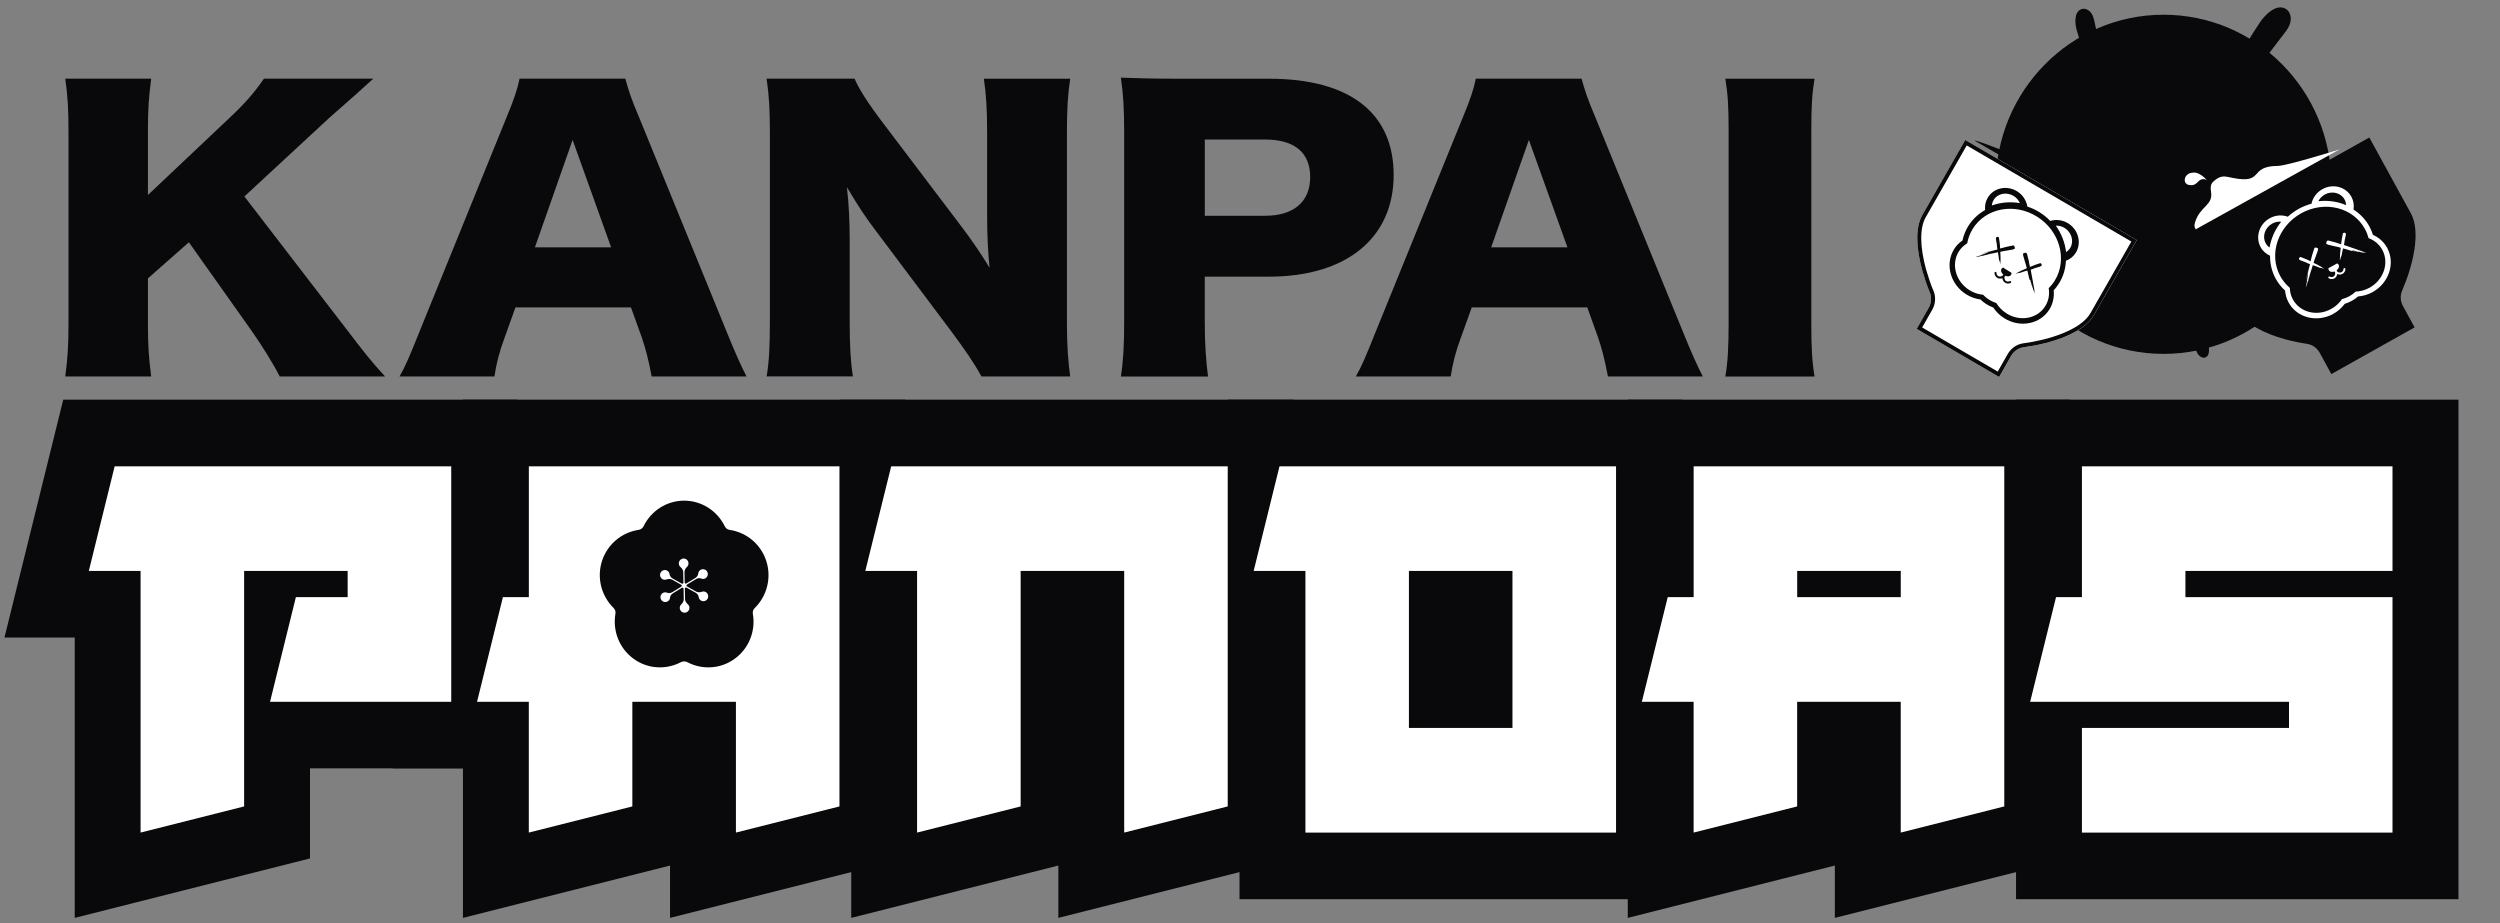 <svg width="65" height="24" viewBox="0 0 65 24" fill="none" xmlns="http://www.w3.org/2000/svg">
<rect x="0" y="0" width="65" height="24" fill="#808080" stroke="none"/>
<path d="M1.943 16.576H0.116L1.644 10.392H13.444V19.977H8.06V22.319L1.943 23.865V16.576Z" fill="#09090B"/>
<path d="M12.037 19.977H10.21L11.739 13.793H12.037V10.392H23.539V22.319L17.421 23.865V22.504L12.037 23.865V19.977Z" fill="#09090B"/>
<path d="M22.132 16.576H20.305L21.835 10.392H33.635V22.319L27.517 23.865V22.504L22.132 23.865V16.576Z" fill="#09090B"/>
<path d="M32.227 23.379V16.576H30.401L31.93 10.392H43.73V23.379H32.227Z" fill="#09090B"/>
<path d="M42.322 19.977H40.495L42.025 13.793H42.322V10.392H53.824V22.319L47.706 23.865V22.504L42.322 23.865V19.977Z" fill="#09090B"/>
<path d="M52.417 23.379V19.977H50.591L52.12 13.793H52.417V10.392H63.92V23.379H52.417Z" fill="#09090B"/>
<path d="M11.732 12.124V18.246H7.021L7.693 15.525H9.039V14.845H6.347V20.967L3.655 21.647V14.845H2.309L2.981 12.124H11.731H11.732Z" fill="white"/>
<path d="M13.75 15.525V12.124H21.826V20.967L19.134 21.647V18.246H16.441V20.967L13.749 21.647V18.246H12.403L13.076 15.525H13.748H13.75Z" fill="white"/>
<path d="M31.921 12.124V20.967L29.229 21.647V14.845H26.537V20.967L23.844 21.647V14.845H22.498L23.171 12.124H31.92H31.921Z" fill="white"/>
<path d="M42.017 12.124V21.647H33.941V14.845H32.595L33.267 12.124H42.017ZM36.632 18.926H39.324V14.844H36.632V18.926Z" fill="white"/>
<path d="M44.035 15.525V12.124H52.111V20.967L49.419 21.647V18.246H46.726V20.967L44.034 21.647V18.246H42.688L43.361 15.525H44.033H44.035ZM49.42 15.525V14.845H46.727V15.525H49.42Z" fill="white"/>
<path d="M59.514 18.246H52.784L53.457 15.525H54.13V12.124H62.205V14.845H56.821V15.525H62.205V21.647H54.13V18.926H59.514V18.246Z" fill="white"/>
<path d="M8.895 8.411C9.517 9.229 9.654 9.397 10.012 9.788H7.272C7.125 9.49 6.819 8.997 6.545 8.606L4.911 6.299L3.846 7.238V8.411C3.846 8.987 3.868 9.295 3.931 9.788H1.697C1.76 9.314 1.781 8.969 1.781 8.411V3.423C1.781 2.856 1.761 2.493 1.697 2.046H3.931C3.868 2.529 3.846 2.836 3.846 3.423V5.07L5.943 3.088C6.354 2.707 6.628 2.391 6.861 2.046H9.705C9.516 2.212 9.441 2.287 9.294 2.418C8.929 2.74 8.683 2.958 8.556 3.069L6.354 5.108L8.894 8.411H8.895Z" fill="#09090B"/>
<path d="M16.943 9.788C16.858 9.342 16.795 9.099 16.69 8.783L16.405 7.992H13.402L13.118 8.783C12.981 9.155 12.907 9.444 12.855 9.788H10.388C10.546 9.509 10.641 9.286 10.894 8.653L13.17 3.051C13.36 2.595 13.455 2.316 13.508 2.046H16.258C16.332 2.316 16.405 2.558 16.617 3.051L18.904 8.653C19.104 9.146 19.273 9.528 19.41 9.788H16.944H16.943ZM14.888 3.638L13.908 6.43H15.889L14.888 3.638Z" fill="#09090B"/>
<path d="M24.969 5.852C25.274 6.253 25.475 6.55 25.728 6.96C25.686 6.532 25.665 6.104 25.665 5.582V3.46C25.665 2.846 25.643 2.474 25.58 2.047H27.825C27.762 2.466 27.74 2.857 27.74 3.46V8.402C27.74 8.969 27.771 9.397 27.825 9.788H25.517C25.328 9.435 25.085 9.091 24.727 8.606L22.778 6.01C22.493 5.637 22.314 5.358 22.019 4.865C22.071 5.284 22.092 5.795 22.092 6.252V8.336C22.092 8.978 22.113 9.387 22.176 9.787H19.932C19.995 9.424 20.017 9.015 20.017 8.326V3.432C20.017 2.892 19.996 2.474 19.932 2.046H22.219C22.324 2.297 22.556 2.669 22.967 3.209L24.969 5.852Z" fill="#09090B"/>
<path d="M29.143 9.788C29.206 9.379 29.228 8.96 29.228 8.411V3.377C29.228 2.875 29.207 2.456 29.143 2.019C29.638 2.037 30.018 2.047 30.693 2.047H33C35.087 2.047 36.235 2.931 36.235 4.55C36.235 6.169 35.033 7.193 32.989 7.193H31.324V8.384C31.324 8.933 31.356 9.389 31.409 9.789H29.143V9.788ZM32.895 5.61C33.632 5.61 34.065 5.248 34.065 4.605C34.065 3.963 33.653 3.628 32.895 3.628H31.325V5.61H32.895Z" fill="#09090B"/>
<path d="M41.806 9.788C41.721 9.342 41.658 9.099 41.553 8.783L41.269 7.992H38.266L37.981 8.783C37.844 9.155 37.771 9.444 37.718 9.788H35.252C35.41 9.509 35.504 9.286 35.757 8.653L38.034 3.051C38.224 2.595 38.318 2.316 38.371 2.046H41.121C41.195 2.316 41.269 2.558 41.48 3.051L43.767 8.653C43.967 9.146 44.136 9.528 44.273 9.788H41.807H41.806ZM39.751 3.638L38.771 6.43H40.753L39.751 3.638Z" fill="#09090B"/>
<path d="M47.178 2.047C47.115 2.428 47.094 2.744 47.094 3.424V8.412C47.094 9.054 47.114 9.398 47.178 9.789H44.859C44.922 9.426 44.944 9.036 44.944 8.412V3.424C44.944 2.726 44.923 2.456 44.859 2.047H47.178Z" fill="#09090B"/>
<path d="M56.252 9.201C58.662 9.201 60.615 7.227 60.615 4.792C60.615 2.357 58.662 0.383 56.252 0.383C53.843 0.383 51.89 2.357 51.89 4.792C51.89 7.227 53.843 9.201 56.252 9.201Z" fill="#09090B"/>
<path d="M56.328 4.684C56.2 4.644 56.058 4.723 56.016 4.85C56.007 4.877 56.003 4.906 56.003 4.934C55.993 4.963 55.991 4.993 55.995 5.023C56.014 5.145 56.129 5.228 56.246 5.22C56.324 5.229 56.402 5.2 56.439 5.126C56.47 5.089 56.492 5.044 56.5 4.993C56.522 4.866 56.452 4.725 56.327 4.684H56.328Z" fill="#09090B"/>
<path d="M55.941 0.554C55.912 0.561 55.886 0.572 55.862 0.588C55.862 0.588 55.862 0.588 55.861 0.588C55.835 0.596 55.812 0.616 55.793 0.64C55.691 0.747 55.678 0.932 55.79 1.047C55.936 1.195 56.187 1.145 56.268 0.953C56.354 0.746 56.166 0.496 55.942 0.554H55.941Z" fill="#09090B"/>
<path d="M54.564 3.624C54.509 3.542 54.385 3.503 54.291 3.5C54.186 3.497 54.078 3.536 54.004 3.611C53.846 3.771 53.859 4.066 54.033 4.212C54.204 4.357 54.486 4.299 54.61 4.119C54.717 3.966 54.686 3.756 54.564 3.624ZM54.512 3.988C54.488 4.043 54.429 4.088 54.37 4.105C54.36 4.108 54.335 4.112 54.318 4.114C54.31 4.114 54.303 4.115 54.295 4.116C54.295 4.116 54.277 4.116 54.274 4.115C54.239 4.112 54.212 4.105 54.184 4.089C54.158 4.075 54.133 4.049 54.116 4.028C54.111 4.02 54.106 4.013 54.101 4.006C54.101 4.006 54.101 4.006 54.101 4.005C54.099 4.002 54.098 3.998 54.097 3.996C54.089 3.981 54.082 3.964 54.077 3.947C54.077 3.947 54.074 3.935 54.073 3.932C54.071 3.921 54.07 3.911 54.068 3.9C54.068 3.897 54.067 3.885 54.066 3.882C54.066 3.878 54.066 3.863 54.066 3.859C54.066 3.85 54.068 3.841 54.069 3.833C54.069 3.83 54.072 3.816 54.072 3.817C54.077 3.799 54.083 3.783 54.093 3.766C54.093 3.767 54.102 3.751 54.104 3.749C54.11 3.741 54.115 3.734 54.122 3.726C54.122 3.726 54.135 3.715 54.138 3.713C54.145 3.708 54.157 3.697 54.162 3.695C54.191 3.676 54.226 3.665 54.262 3.66C54.299 3.654 54.334 3.652 54.369 3.662C54.404 3.671 54.432 3.691 54.461 3.711C54.481 3.734 54.498 3.761 54.51 3.789C54.539 3.858 54.54 3.928 54.512 3.99V3.988Z" fill="#09090B"/>
<path d="M56.185 6.984C56.156 6.939 56.09 6.918 56.038 6.917C55.982 6.915 55.923 6.936 55.883 6.976C55.799 7.063 55.805 7.221 55.899 7.301C55.992 7.379 56.143 7.347 56.21 7.25C56.268 7.168 56.25 7.054 56.185 6.984ZM56.157 7.18C56.144 7.21 56.112 7.234 56.081 7.242C56.076 7.243 56.063 7.246 56.053 7.247C56.049 7.247 56.045 7.247 56.041 7.247C56.041 7.247 56.032 7.247 56.03 7.247C56.011 7.245 55.997 7.242 55.981 7.234C55.967 7.225 55.953 7.212 55.945 7.2C55.942 7.196 55.94 7.193 55.937 7.189C55.937 7.187 55.935 7.186 55.935 7.184C55.931 7.175 55.926 7.166 55.924 7.158C55.924 7.158 55.922 7.15 55.922 7.149C55.921 7.144 55.92 7.138 55.92 7.133C55.92 7.131 55.92 7.124 55.92 7.122C55.92 7.12 55.92 7.112 55.92 7.11C55.92 7.104 55.92 7.1 55.922 7.095C55.922 7.093 55.924 7.087 55.924 7.087C55.928 7.077 55.931 7.068 55.936 7.06C55.936 7.06 55.941 7.052 55.942 7.05C55.945 7.046 55.948 7.042 55.952 7.038C55.952 7.038 55.959 7.032 55.961 7.03C55.965 7.027 55.971 7.022 55.973 7.021C55.988 7.011 56.007 7.005 56.026 7.002C56.046 6.999 56.066 6.998 56.084 7.002C56.103 7.008 56.118 7.018 56.134 7.028C56.145 7.041 56.153 7.056 56.161 7.071C56.176 7.108 56.177 7.145 56.161 7.18H56.157Z" fill="#09090B"/>
<path d="M55.011 3.035C54.953 2.771 54.893 2.508 54.834 2.243C54.717 1.72 54.601 1.198 54.481 0.677C54.455 0.563 54.44 0.431 54.368 0.335C54.311 0.259 54.212 0.204 54.117 0.238C53.916 0.309 53.95 0.627 53.993 0.779C54.155 1.342 54.665 2.805 54.771 3.085C54.826 3.228 54.88 3.371 54.935 3.514C54.981 3.635 55.033 3.752 55.087 3.869C55.087 3.869 55.087 3.871 55.088 3.872C55.096 3.89 55.104 3.908 55.111 3.926C55.123 3.951 55.16 3.931 55.153 3.906C55.152 3.902 55.068 3.298 55.009 3.034L55.011 3.035Z" fill="#09090B"/>
<path d="M56.436 7.162C56.505 7.365 56.573 7.567 56.642 7.771C56.778 8.172 56.913 8.573 57.051 8.973C57.081 9.06 57.106 9.164 57.166 9.232C57.215 9.288 57.289 9.321 57.352 9.288C57.486 9.215 57.429 8.968 57.382 8.851C57.209 8.421 56.701 7.313 56.597 7.101C56.544 6.994 56.49 6.886 56.438 6.778C56.392 6.686 56.344 6.599 56.294 6.511C56.294 6.511 56.294 6.51 56.293 6.509C56.286 6.496 56.279 6.483 56.271 6.47C56.26 6.451 56.236 6.47 56.244 6.488C56.245 6.491 56.367 6.96 56.435 7.162H56.436Z" fill="#09090B"/>
<path d="M55.437 7.156C55.38 7.287 55.323 7.418 55.265 7.549C55.151 7.808 55.038 8.067 54.925 8.326C54.9 8.383 54.868 8.446 54.86 8.503C54.853 8.548 54.864 8.59 54.897 8.591C54.967 8.595 55.046 8.443 55.076 8.366C55.19 8.08 55.462 7.32 55.511 7.173C55.537 7.098 55.562 7.023 55.588 6.948C55.609 6.885 55.628 6.822 55.647 6.758C55.647 6.758 55.647 6.757 55.647 6.756C55.65 6.747 55.652 6.737 55.655 6.728C55.659 6.715 55.644 6.717 55.639 6.73C55.639 6.732 55.494 7.023 55.437 7.155V7.156Z" fill="#09090B"/>
<path d="M57.319 3.587C57.541 3.297 57.761 3.007 57.983 2.716C58.421 2.143 58.86 1.569 59.294 0.994C59.389 0.868 59.513 0.737 59.549 0.58C59.578 0.453 59.549 0.303 59.432 0.232C59.186 0.081 58.887 0.392 58.767 0.569C58.327 1.226 57.256 3.026 57.059 3.379C56.959 3.559 56.859 3.741 56.758 3.921C56.673 4.075 56.596 4.23 56.522 4.388C56.522 4.389 56.521 4.391 56.52 4.393C56.508 4.417 56.497 4.439 56.486 4.463C56.469 4.498 56.523 4.519 56.542 4.489C56.545 4.484 57.096 3.876 57.318 3.587H57.319Z" fill="#09090B"/>
<path d="M59.221 4.314C58.449 4.32 58.888 4.789 58.056 4.627C57.868 4.591 57.778 4.546 57.606 4.67C57.515 4.75 57.455 4.776 57.488 4.997C57.542 5.34 57.201 5.362 57.073 5.774C57.048 5.855 57.05 5.89 57.087 5.963L60.83 3.884C60.83 3.884 59.461 4.313 59.22 4.314H59.221Z" fill="white"/>
<path d="M57.194 4.53C57.142 4.503 57.083 4.48 57.024 4.487C56.968 4.495 56.939 4.495 56.892 4.526C56.803 4.584 56.801 4.667 56.803 4.695C56.807 4.749 56.842 4.786 56.893 4.805C56.893 4.805 56.993 4.827 57.046 4.802C57.105 4.773 57.097 4.775 57.169 4.706C57.226 4.651 57.341 4.632 57.392 4.705C57.342 4.636 57.268 4.57 57.194 4.531V4.53Z" fill="white"/>
<path d="M55.343 4.723C55.401 4.586 55.529 4.497 55.635 4.395C56.001 4.043 56.13 3.917 55.964 3.436C55.94 3.369 55.908 3.299 55.848 3.26C55.691 3.16 55.493 3.358 55.49 3.545C55.487 3.732 55.589 3.777 55.605 3.964C55.622 4.155 55.592 4.284 55.332 4.425C55.057 4.574 55.018 4.591 54.661 4.62C54.268 4.652 53.878 4.561 52.996 4.284C52.928 4.263 51.398 3.624 51.337 3.656L55.611 6.116C55.654 6.044 55.672 5.954 55.665 5.869C55.641 5.461 55.186 5.098 55.346 4.723H55.343Z" fill="#09090B"/>
<path d="M19.924 14.588C19.784 14.152 19.412 13.842 18.971 13.777C18.916 13.769 18.87 13.736 18.845 13.685C18.648 13.28 18.242 13.018 17.789 13.017C17.335 13.017 16.929 13.279 16.732 13.684C16.709 13.732 16.66 13.768 16.606 13.776C16.165 13.841 15.794 14.15 15.652 14.585C15.512 15.021 15.633 15.492 15.953 15.807C15.993 15.847 16.01 15.901 16.001 15.957C15.925 16.402 16.101 16.854 16.467 17.124C16.832 17.393 17.31 17.424 17.704 17.216C17.757 17.189 17.817 17.189 17.87 17.216C18.264 17.424 18.742 17.393 19.107 17.125C19.313 16.974 19.459 16.766 19.534 16.532C19.593 16.349 19.608 16.154 19.574 15.959C19.565 15.903 19.582 15.848 19.623 15.809C19.942 15.495 20.064 15.024 19.924 14.588V14.588Z" fill="#09090B"/>
<path d="M18.212 14.818C18.177 14.84 18.157 14.875 18.154 14.914C18.149 14.963 18.116 15.005 18.075 15.03L17.845 15.17C17.827 15.182 17.803 15.168 17.802 15.146L17.797 14.875C17.796 14.821 17.823 14.774 17.863 14.738C17.887 14.715 17.902 14.682 17.901 14.646C17.9 14.576 17.842 14.52 17.773 14.522C17.704 14.523 17.648 14.581 17.65 14.651C17.65 14.688 17.667 14.72 17.692 14.742C17.733 14.777 17.763 14.823 17.764 14.877L17.769 15.148C17.769 15.17 17.746 15.185 17.727 15.175L17.491 15.043C17.449 15.019 17.414 14.979 17.409 14.931C17.405 14.892 17.383 14.857 17.347 14.837C17.286 14.803 17.21 14.825 17.177 14.887C17.144 14.948 17.165 15.025 17.226 15.059C17.258 15.076 17.293 15.079 17.325 15.067C17.376 15.049 17.43 15.046 17.477 15.072L17.712 15.204C17.732 15.214 17.732 15.242 17.712 15.254L17.482 15.395C17.441 15.419 17.388 15.43 17.344 15.41C17.309 15.396 17.268 15.397 17.233 15.417C17.174 15.454 17.154 15.532 17.19 15.591C17.226 15.652 17.304 15.671 17.363 15.634C17.398 15.612 17.418 15.577 17.421 15.538C17.425 15.489 17.458 15.448 17.5 15.423L17.73 15.282C17.748 15.27 17.772 15.284 17.773 15.306L17.778 15.577C17.779 15.631 17.751 15.678 17.712 15.715C17.687 15.738 17.673 15.77 17.674 15.806C17.675 15.876 17.733 15.932 17.802 15.93C17.871 15.929 17.927 15.871 17.925 15.801C17.925 15.765 17.908 15.732 17.882 15.71C17.842 15.675 17.812 15.629 17.811 15.575L17.806 15.304C17.806 15.282 17.829 15.267 17.848 15.278L18.084 15.409C18.126 15.433 18.161 15.473 18.166 15.522C18.17 15.56 18.192 15.595 18.228 15.616C18.289 15.649 18.365 15.627 18.398 15.566C18.431 15.504 18.409 15.427 18.349 15.393C18.317 15.376 18.282 15.374 18.25 15.385C18.199 15.403 18.144 15.406 18.098 15.38L17.863 15.248C17.843 15.238 17.843 15.21 17.863 15.198L18.093 15.058C18.134 15.033 18.187 15.022 18.231 15.042C18.266 15.057 18.307 15.056 18.342 15.035C18.402 14.998 18.421 14.92 18.385 14.861C18.349 14.801 18.271 14.781 18.212 14.818Z" fill="white"/>
<path d="M61.602 3.575L57.097 6.1L58.178 8.072C58.372 8.425 58.876 8.672 59.407 8.819C59.498 8.844 59.59 8.867 59.68 8.885C59.77 8.904 59.86 8.921 59.947 8.934C59.96 8.936 59.973 8.938 59.986 8.941C60.121 8.96 60.242 9.047 60.312 9.172L60.615 9.726L62.78 8.512L62.477 7.958C62.409 7.833 62.4 7.683 62.455 7.556C62.739 6.901 62.948 6.028 62.683 5.547L61.602 3.575Z" fill="#09090B"/>
<path d="M55.556 6.242L51.097 3.64L49.982 5.591C49.782 5.94 49.834 6.503 49.982 7.039C50.008 7.131 50.036 7.221 50.066 7.31C50.096 7.398 50.128 7.484 50.162 7.566C50.167 7.578 50.171 7.59 50.176 7.602C50.229 7.729 50.218 7.879 50.147 8.003L49.835 8.551L51.978 9.802L52.291 9.255C52.362 9.13 52.485 9.046 52.621 9.028C53.322 8.937 54.169 8.67 54.441 8.192L55.556 6.241V6.242Z" fill="white"/>
<path d="M51.135 3.782L55.415 6.28L54.352 8.141C54.098 8.585 53.253 8.841 52.607 8.926C52.44 8.948 52.288 9.051 52.202 9.203L51.941 9.661L49.976 8.514L50.237 8.056C50.324 7.904 50.337 7.72 50.271 7.562L50.262 7.539L50.256 7.528C50.223 7.445 50.191 7.361 50.163 7.277C50.133 7.189 50.105 7.099 50.08 7.012C49.913 6.41 49.91 5.924 50.071 5.644L51.134 3.783M51.096 3.64L49.981 5.591C49.781 5.94 49.833 6.503 49.981 7.039C50.007 7.131 50.035 7.221 50.065 7.31C50.094 7.397 50.126 7.484 50.16 7.566C50.166 7.578 50.17 7.59 50.175 7.602C50.227 7.729 50.217 7.879 50.146 8.003L49.834 8.551L51.977 9.802L52.289 9.254C52.361 9.13 52.483 9.046 52.62 9.028C53.321 8.936 54.168 8.669 54.44 8.192L55.555 6.241L51.096 3.639V3.64Z" fill="#09090B"/>
<path d="M53.396 7.549C53.45 7.491 53.496 7.43 53.536 7.364C53.648 7.184 53.705 6.982 53.714 6.78C53.818 6.741 53.91 6.67 53.972 6.57C54.127 6.316 54.039 5.974 53.774 5.808C53.626 5.716 53.456 5.699 53.306 5.744C53.226 5.66 53.134 5.585 53.032 5.521C52.93 5.456 52.822 5.407 52.712 5.371C52.685 5.215 52.596 5.068 52.448 4.976C52.183 4.81 51.84 4.88 51.685 5.134C51.623 5.235 51.601 5.35 51.613 5.461C51.437 5.56 51.285 5.7 51.173 5.881C51.104 5.995 51.053 6.119 51.024 6.253C50.933 6.314 50.858 6.391 50.803 6.484C50.566 6.87 50.708 7.393 51.12 7.652C51.233 7.723 51.361 7.77 51.492 7.786C51.588 7.88 51.699 7.95 51.825 7.996C51.898 8.106 51.996 8.202 52.11 8.273C52.521 8.532 53.048 8.429 53.286 8.043C53.375 7.897 53.414 7.724 53.396 7.55V7.549ZM53.683 5.929C53.865 6.044 53.929 6.277 53.825 6.447C53.797 6.491 53.76 6.527 53.718 6.554C53.69 6.312 53.599 6.074 53.451 5.867C53.529 5.864 53.61 5.883 53.683 5.929ZM52.359 5.098C52.433 5.144 52.485 5.209 52.517 5.281C52.268 5.238 52.017 5.261 51.789 5.342C51.794 5.292 51.809 5.242 51.836 5.197C51.941 5.027 52.175 4.983 52.358 5.097L52.359 5.098ZM52.17 8.148C52.057 8.077 51.967 7.983 51.904 7.879C51.84 7.858 51.779 7.831 51.718 7.794C51.657 7.756 51.605 7.711 51.559 7.663C51.438 7.653 51.316 7.613 51.203 7.542C50.848 7.319 50.724 6.872 50.927 6.542C50.983 6.451 51.06 6.379 51.147 6.326C51.171 6.196 51.217 6.07 51.289 5.953C51.625 5.407 52.375 5.264 52.965 5.634C53.555 6.004 53.76 6.748 53.424 7.295C53.379 7.369 53.325 7.435 53.266 7.493C53.292 7.652 53.266 7.816 53.178 7.957C52.976 8.287 52.524 8.372 52.169 8.149L52.17 8.148Z" fill="#09090B"/>
<path d="M51.416 6.679H51.418C51.418 6.679 51.418 6.678 51.42 6.678H51.417L51.416 6.679Z" fill="#09090B"/>
<path d="M51.499 6.603C51.492 6.605 51.485 6.607 51.478 6.609H51.48C51.486 6.607 51.492 6.605 51.499 6.603Z" fill="#09090B"/>
<path d="M51.688 6.549C51.735 6.535 51.783 6.521 51.826 6.505C51.714 6.532 51.615 6.566 51.5 6.603C51.56 6.584 51.625 6.566 51.688 6.549Z" fill="#09090B"/>
<path d="M51.553 6.598C51.56 6.597 51.569 6.594 51.575 6.59C51.575 6.59 51.555 6.597 51.553 6.596C51.553 6.597 51.553 6.598 51.553 6.598Z" fill="#09090B"/>
<path d="M51.545 6.601C51.545 6.601 51.547 6.598 51.551 6.598C51.551 6.598 51.55 6.598 51.549 6.598C51.547 6.598 51.546 6.598 51.545 6.6V6.601Z" fill="#09090B"/>
<path d="M51.58 6.588L51.578 6.591C51.578 6.591 51.597 6.585 51.598 6.583C51.595 6.586 51.583 6.585 51.58 6.588Z" fill="#09090B"/>
<path d="M51.496 6.614C51.496 6.614 51.515 6.609 51.516 6.609C51.518 6.609 51.522 6.608 51.524 6.606C51.524 6.602 51.497 6.612 51.496 6.613V6.614Z" fill="#09090B"/>
<path d="M51.669 6.56C51.666 6.56 51.663 6.562 51.657 6.564C51.661 6.564 51.668 6.562 51.668 6.56H51.669Z" fill="#09090B"/>
<path d="M51.498 6.655V6.657C51.507 6.655 51.518 6.652 51.528 6.65C51.53 6.651 51.532 6.652 51.534 6.652H51.535C51.535 6.652 51.538 6.652 51.539 6.652C51.536 6.653 51.533 6.654 51.53 6.655C51.532 6.655 51.535 6.655 51.537 6.655C51.575 6.647 51.618 6.634 51.653 6.627C51.666 6.623 51.704 6.612 51.711 6.611C51.711 6.611 51.768 6.599 51.776 6.598C51.83 6.584 51.892 6.571 51.946 6.558C51.956 6.619 51.968 6.674 51.972 6.734C51.974 6.74 51.975 6.745 51.976 6.75C51.976 6.752 51.976 6.755 51.976 6.757C51.984 6.765 51.982 6.791 51.992 6.791C51.994 6.821 52.005 6.844 52.008 6.872C52.008 6.87 52.008 6.867 52.008 6.865C52.008 6.859 52.01 6.853 52.01 6.848C52.01 6.843 52.009 6.838 52.009 6.831C52.009 6.825 52.01 6.82 52.011 6.814C52.011 6.811 52.012 6.808 52.013 6.806C52.013 6.804 52.013 6.802 52.013 6.8C52.013 6.795 52.013 6.791 52.014 6.785C52.015 6.706 52.014 6.631 52.007 6.547C52.117 6.52 52.224 6.511 52.337 6.487C52.349 6.477 52.374 6.476 52.386 6.464C52.386 6.463 52.386 6.461 52.386 6.46C52.386 6.46 52.386 6.459 52.386 6.458C52.386 6.456 52.387 6.455 52.388 6.453C52.385 6.447 52.376 6.443 52.383 6.434C52.388 6.43 52.389 6.427 52.387 6.424C52.387 6.424 52.386 6.424 52.385 6.424C52.383 6.423 52.382 6.42 52.38 6.419C52.379 6.419 52.378 6.418 52.377 6.417C52.377 6.417 52.378 6.417 52.379 6.417C52.379 6.417 52.379 6.417 52.379 6.416C52.378 6.416 52.379 6.416 52.376 6.416C52.376 6.414 52.374 6.413 52.374 6.411C52.375 6.411 52.377 6.412 52.378 6.413C52.378 6.411 52.378 6.409 52.378 6.408C52.378 6.408 52.376 6.408 52.376 6.41C52.376 6.41 52.377 6.409 52.378 6.408C52.378 6.408 52.377 6.407 52.376 6.406C52.376 6.406 52.374 6.404 52.374 6.403C52.374 6.402 52.372 6.401 52.372 6.4C52.372 6.399 52.371 6.396 52.37 6.395C52.358 6.395 52.361 6.385 52.353 6.379C52.287 6.389 52.201 6.413 52.132 6.426C52.129 6.427 52.127 6.428 52.125 6.428C52.128 6.428 52.132 6.428 52.135 6.427C52.112 6.433 52.09 6.438 52.068 6.444C52.064 6.444 52.061 6.447 52.058 6.447C52.04 6.452 52.02 6.457 52.002 6.461C52.002 6.459 52.002 6.46 52.002 6.457V6.455C52.002 6.364 51.986 6.277 51.974 6.188C51.972 6.181 51.969 6.174 51.968 6.169C51.968 6.169 51.968 6.169 51.966 6.169C51.964 6.168 51.962 6.166 51.961 6.164C51.96 6.169 51.954 6.164 51.951 6.162C51.946 6.156 51.943 6.158 51.939 6.159C51.939 6.159 51.938 6.159 51.937 6.159V6.157C51.937 6.157 51.933 6.162 51.93 6.161C51.928 6.159 51.928 6.157 51.927 6.156C51.927 6.156 51.926 6.158 51.925 6.159C51.919 6.165 51.911 6.168 51.903 6.168C51.878 6.2 51.913 6.287 51.911 6.327H51.914C51.92 6.335 51.914 6.353 51.917 6.362H51.92C51.92 6.394 51.921 6.417 51.927 6.447C51.927 6.447 51.927 6.445 51.931 6.475V6.479C51.931 6.479 51.934 6.484 51.935 6.487C51.918 6.491 51.899 6.496 51.882 6.5C51.879 6.5 51.876 6.5 51.874 6.502C51.87 6.501 51.854 6.506 51.852 6.508C51.828 6.514 51.804 6.521 51.781 6.527C51.766 6.531 51.753 6.535 51.739 6.54C51.736 6.54 51.735 6.54 51.733 6.541H51.731C51.729 6.541 51.727 6.543 51.726 6.543C51.72 6.546 51.715 6.548 51.709 6.55C51.709 6.549 51.71 6.55 51.711 6.549C51.712 6.545 51.722 6.546 51.724 6.543C51.72 6.538 51.71 6.55 51.708 6.549V6.547C51.708 6.547 51.699 6.548 51.694 6.552C51.7 6.554 51.696 6.547 51.709 6.55C51.704 6.552 51.699 6.553 51.695 6.555C51.691 6.555 51.688 6.557 51.685 6.559C51.68 6.556 51.675 6.559 51.671 6.563C51.675 6.562 51.678 6.561 51.685 6.559C51.684 6.56 51.682 6.562 51.682 6.564C51.671 6.567 51.662 6.571 51.653 6.575L51.65 6.577C51.615 6.59 51.583 6.604 51.548 6.618C51.538 6.621 51.529 6.623 51.52 6.626C51.52 6.627 51.52 6.628 51.52 6.628C51.524 6.626 51.528 6.625 51.533 6.624C51.531 6.624 51.53 6.626 51.528 6.627C51.523 6.629 51.517 6.631 51.511 6.633C51.511 6.633 51.511 6.633 51.513 6.633C51.491 6.64 51.47 6.648 51.449 6.654H51.451C51.426 6.665 51.385 6.672 51.364 6.683C51.371 6.685 51.385 6.681 51.399 6.678C51.393 6.681 51.39 6.683 51.39 6.683C51.403 6.675 51.421 6.674 51.439 6.671C51.422 6.68 51.373 6.688 51.359 6.695C51.419 6.68 51.444 6.673 51.502 6.658L51.498 6.655ZM51.557 6.646C51.563 6.644 51.568 6.642 51.575 6.639C51.678 6.614 51.783 6.587 51.884 6.564C51.787 6.593 51.703 6.613 51.603 6.633C51.623 6.633 51.645 6.625 51.668 6.621C51.655 6.625 51.632 6.629 51.618 6.633L51.605 6.636C51.605 6.636 51.604 6.635 51.603 6.636L51.594 6.638C51.594 6.638 51.594 6.638 51.595 6.637C51.582 6.64 51.569 6.645 51.557 6.647C51.563 6.644 51.568 6.644 51.573 6.643C51.571 6.642 51.565 6.643 51.559 6.645L51.557 6.646Z" fill="#09090B"/>
<path d="M52.646 6.577L52.643 6.573C52.643 6.573 52.643 6.576 52.646 6.577Z" fill="#09090B"/>
<path d="M52.789 7.33L52.795 7.349L52.796 7.339L52.792 7.312L52.782 7.294V7.304L52.783 7.313L52.789 7.33Z" fill="#09090B"/>
<path d="M52.804 7.365L52.806 7.367L52.803 7.355L52.801 7.352L52.799 7.348L52.8 7.353L52.803 7.362L52.804 7.365Z" fill="#09090B"/>
<path d="M52.694 6.976C52.59 7.016 52.505 7.061 52.411 7.111C52.409 7.113 52.407 7.114 52.404 7.114C52.404 7.114 52.405 7.114 52.406 7.114C52.409 7.114 52.412 7.114 52.415 7.115C52.438 7.108 52.461 7.106 52.485 7.095C52.489 7.106 52.514 7.09 52.523 7.095H52.526C52.53 7.088 52.537 7.084 52.545 7.087C52.6 7.064 52.653 7.05 52.711 7.034C52.724 7.088 52.739 7.15 52.751 7.206C52.754 7.213 52.768 7.27 52.768 7.271C52.77 7.278 52.793 7.281 52.794 7.294L52.798 7.302C52.807 7.336 52.814 7.381 52.824 7.419C52.826 7.421 52.826 7.424 52.827 7.427C52.827 7.424 52.827 7.42 52.827 7.417C52.827 7.418 52.827 7.42 52.829 7.421C52.829 7.421 52.829 7.421 52.829 7.423C52.83 7.425 52.832 7.426 52.834 7.427C52.836 7.437 52.839 7.448 52.841 7.458V7.456C52.845 7.467 52.847 7.477 52.849 7.486C52.852 7.489 52.855 7.493 52.857 7.497C52.857 7.498 52.859 7.501 52.86 7.505L52.857 7.51V7.522L52.862 7.538L52.878 7.58L52.875 7.568L52.864 7.528L52.861 7.516V7.508C52.865 7.517 52.87 7.531 52.874 7.546C52.885 7.577 52.907 7.633 52.907 7.633L52.89 7.522L52.885 7.525L52.89 7.511C52.887 7.489 52.855 7.343 52.852 7.305C52.852 7.305 52.836 7.217 52.835 7.215C52.833 7.2 52.802 7.03 52.798 7.012C52.797 7.012 52.795 7.013 52.795 7.013H52.798C52.826 7.001 52.822 7.001 52.826 7.002C52.855 6.995 52.875 6.987 52.903 6.972L52.905 6.974C52.915 6.972 52.928 6.959 52.938 6.961V6.964C52.98 6.94 53.107 6.936 53.084 6.873H53.085C53.085 6.873 53.081 6.873 53.077 6.872C53.074 6.87 53.081 6.866 53.077 6.865H53.075C53.075 6.865 53.075 6.865 53.075 6.864C53.074 6.859 53.074 6.856 53.066 6.854C53.063 6.853 53.056 6.85 53.06 6.846C53.065 6.838 53.051 6.842 53.033 6.846C52.948 6.873 52.917 6.883 52.783 6.938H52.781C52.781 6.938 52.78 6.94 52.778 6.94C52.774 6.921 52.77 6.902 52.767 6.882C52.767 6.879 52.766 6.876 52.765 6.873C52.76 6.85 52.756 6.827 52.75 6.804C52.75 6.807 52.752 6.811 52.754 6.813C52.754 6.813 52.754 6.813 52.754 6.812C52.754 6.809 52.752 6.807 52.754 6.805C52.734 6.738 52.716 6.648 52.697 6.584C52.688 6.58 52.68 6.587 52.674 6.576C52.669 6.567 52.66 6.565 52.658 6.577C52.66 6.574 52.658 6.572 52.656 6.57C52.651 6.572 52.65 6.576 52.656 6.579C52.653 6.58 52.652 6.579 52.649 6.579C52.648 6.575 52.649 6.579 52.647 6.574C52.645 6.576 52.647 6.577 52.647 6.578C52.64 6.571 52.631 6.568 52.629 6.58C52.623 6.593 52.612 6.578 52.604 6.585C52.593 6.602 52.606 6.628 52.603 6.647C52.631 6.759 52.671 6.861 52.696 6.972L52.694 6.976Z" fill="#09090B"/>
<path d="M52.287 7.32C52.281 7.308 52.265 7.303 52.252 7.31C52.222 7.325 52.186 7.324 52.158 7.307C52.115 7.28 52.103 7.215 52.129 7.171C52.139 7.174 52.177 7.182 52.187 7.183C52.222 7.189 52.254 7.183 52.278 7.158C52.295 7.14 52.3 7.118 52.3 7.094L52.189 7.025L52.079 6.956C52.058 6.967 52.041 6.981 52.033 7.004C52.021 7.036 52.029 7.068 52.05 7.097C52.056 7.105 52.079 7.137 52.086 7.145C52.058 7.188 51.996 7.206 51.953 7.178C51.924 7.161 51.908 7.128 51.909 7.094C51.909 7.079 51.897 7.068 51.884 7.067C51.87 7.067 51.858 7.077 51.857 7.092C51.856 7.144 51.882 7.194 51.926 7.222C51.971 7.25 52.019 7.25 52.062 7.232C52.065 7.279 52.088 7.323 52.132 7.35C52.175 7.378 52.232 7.38 52.277 7.356C52.289 7.349 52.295 7.333 52.287 7.32Z" fill="#09090B"/>
<path d="M61.697 6.107C61.673 6.032 61.643 5.96 61.607 5.893C61.506 5.706 61.361 5.557 61.191 5.449C61.209 5.337 61.193 5.221 61.137 5.117C60.995 4.856 60.657 4.766 60.384 4.917C60.232 5.001 60.133 5.142 60.098 5.297C59.986 5.327 59.876 5.37 59.77 5.428C59.664 5.486 59.569 5.557 59.483 5.635C59.337 5.582 59.165 5.59 59.014 5.674C58.74 5.825 58.633 6.162 58.775 6.424C58.831 6.528 58.919 6.603 59.021 6.649C59.02 6.852 59.065 7.055 59.166 7.242C59.229 7.359 59.313 7.464 59.413 7.556C59.421 7.665 59.452 7.77 59.504 7.865C59.719 8.263 60.24 8.395 60.665 8.161C60.782 8.096 60.885 8.006 60.964 7.899C61.092 7.86 61.207 7.797 61.309 7.708C61.44 7.698 61.571 7.659 61.687 7.595C62.112 7.36 62.283 6.844 62.067 6.446C61.986 6.295 61.856 6.177 61.696 6.106L61.697 6.107ZM60.443 5.058C60.632 4.954 60.863 5.011 60.959 5.187C60.984 5.234 60.996 5.284 60.999 5.334C60.778 5.239 60.528 5.203 60.276 5.232C60.312 5.162 60.369 5.101 60.444 5.058H60.443ZM59.077 5.814C59.152 5.772 59.234 5.757 59.312 5.765C59.152 5.964 59.049 6.195 59.008 6.436C58.966 6.407 58.931 6.369 58.907 6.322C58.812 6.146 58.888 5.919 59.077 5.814ZM61.61 7.48C61.493 7.544 61.37 7.577 61.248 7.581C61.2 7.627 61.144 7.669 61.082 7.703C61.02 7.737 60.956 7.761 60.891 7.778C60.822 7.879 60.728 7.968 60.612 8.032C60.244 8.236 59.799 8.124 59.614 7.784C59.562 7.689 59.538 7.587 59.536 7.484C59.437 7.4 59.35 7.297 59.285 7.176C58.98 6.611 59.225 5.881 59.834 5.544C60.442 5.207 61.184 5.391 61.49 5.957C61.532 6.033 61.562 6.112 61.583 6.192C61.733 6.247 61.861 6.351 61.94 6.497C62.124 6.837 61.976 7.277 61.609 7.48H61.61Z" fill="white"/>
<path d="M59.95 7.311C59.948 7.318 59.947 7.326 59.945 7.333C59.946 7.324 59.948 7.318 59.949 7.311H59.95Z" fill="white"/>
<path d="M59.995 7.119C60.007 7.07 60.018 7.022 60.026 6.976H60.025C59.995 7.089 59.976 7.193 59.951 7.312C59.965 7.25 59.981 7.185 59.997 7.12L59.995 7.119Z" fill="white"/>
<path d="M59.972 7.261C59.975 7.254 59.976 7.244 59.977 7.237C59.972 7.237 59.973 7.258 59.971 7.26C59.971 7.261 59.972 7.261 59.973 7.261H59.972Z" fill="white"/>
<path d="M59.971 7.271C59.971 7.271 59.969 7.267 59.971 7.264C59.971 7.264 59.97 7.264 59.97 7.266C59.97 7.269 59.97 7.27 59.97 7.271H59.971Z" fill="white"/>
<path d="M59.977 7.233L59.979 7.236C59.979 7.236 59.983 7.215 59.982 7.213C59.983 7.217 59.976 7.228 59.978 7.232L59.977 7.233Z" fill="white"/>
<path d="M59.959 7.319C59.959 7.319 59.964 7.301 59.964 7.299C59.965 7.297 59.966 7.293 59.965 7.291C59.961 7.289 59.958 7.318 59.958 7.319H59.959Z" fill="white"/>
<path d="M59.997 7.14V7.142C59.997 7.142 59.997 7.14 59.997 7.139C59.997 7.142 59.996 7.146 59.995 7.152C59.996 7.148 59.999 7.141 59.997 7.14Z" fill="white"/>
<path d="M59.995 7.337V7.339C59.999 7.329 60.002 7.318 60.005 7.308C60.007 7.308 60.009 7.306 60.01 7.304C60.01 7.304 60.01 7.304 60.01 7.303C60.01 7.303 60.011 7.301 60.012 7.298C60.012 7.302 60.012 7.305 60.011 7.308C60.011 7.306 60.013 7.304 60.014 7.302C60.025 7.264 60.036 7.22 60.047 7.186C60.05 7.172 60.06 7.133 60.063 7.126C60.063 7.126 60.081 7.069 60.083 7.062C60.098 7.008 60.117 6.946 60.133 6.893C60.191 6.914 60.243 6.93 60.298 6.956C60.303 6.956 60.308 6.959 60.313 6.961C60.315 6.961 60.317 6.963 60.319 6.964C60.33 6.96 60.351 6.975 60.356 6.966C60.383 6.979 60.409 6.981 60.434 6.992C60.432 6.991 60.43 6.99 60.428 6.988C60.424 6.985 60.419 6.98 60.414 6.978C60.409 6.975 60.404 6.974 60.399 6.971C60.394 6.968 60.389 6.964 60.384 6.961C60.382 6.959 60.38 6.957 60.378 6.955C60.377 6.954 60.375 6.952 60.373 6.952C60.369 6.95 60.365 6.947 60.362 6.944C60.295 6.904 60.229 6.868 60.152 6.833C60.183 6.723 60.23 6.624 60.264 6.513C60.262 6.498 60.272 6.476 60.269 6.459C60.268 6.459 60.267 6.457 60.266 6.457C60.266 6.457 60.265 6.457 60.264 6.455C60.263 6.454 60.262 6.452 60.261 6.451C60.253 6.451 60.246 6.457 60.242 6.447C60.242 6.44 60.238 6.437 60.235 6.437C60.235 6.437 60.235 6.437 60.233 6.438C60.231 6.439 60.229 6.44 60.227 6.44C60.225 6.44 60.224 6.441 60.224 6.442C60.224 6.442 60.224 6.441 60.224 6.44C60.224 6.44 60.224 6.44 60.222 6.44C60.222 6.441 60.222 6.44 60.221 6.443C60.219 6.443 60.218 6.443 60.215 6.442C60.216 6.442 60.217 6.44 60.218 6.44C60.216 6.44 60.215 6.438 60.214 6.437C60.214 6.437 60.214 6.439 60.214 6.44C60.214 6.439 60.214 6.438 60.214 6.437H60.212C60.211 6.437 60.209 6.437 60.208 6.437C60.207 6.437 60.205 6.437 60.204 6.437C60.202 6.437 60.201 6.437 60.199 6.437C60.193 6.447 60.185 6.439 60.176 6.443C60.152 6.506 60.131 6.595 60.107 6.661C60.107 6.663 60.107 6.666 60.106 6.668C60.106 6.668 60.106 6.668 60.106 6.669C60.107 6.667 60.108 6.663 60.109 6.66C60.103 6.683 60.098 6.705 60.091 6.728C60.091 6.731 60.09 6.734 60.089 6.737C60.084 6.756 60.079 6.776 60.075 6.794C60.073 6.794 60.075 6.793 60.072 6.792H60.07C59.991 6.747 59.908 6.718 59.825 6.685C59.818 6.683 59.812 6.682 59.807 6.681C59.807 6.681 59.807 6.681 59.806 6.682C59.804 6.683 59.802 6.684 59.8 6.684C59.804 6.688 59.796 6.691 59.792 6.692C59.784 6.694 59.784 6.697 59.783 6.701C59.783 6.701 59.783 6.702 59.783 6.703H59.781C59.781 6.703 59.784 6.707 59.781 6.709C59.778 6.709 59.777 6.709 59.775 6.709C59.775 6.71 59.775 6.711 59.776 6.712C59.778 6.721 59.776 6.729 59.773 6.737C59.788 6.775 59.88 6.786 59.913 6.808V6.805C59.924 6.805 59.936 6.819 59.946 6.821L59.948 6.819C59.975 6.834 59.995 6.844 60.023 6.854C60.023 6.854 60.023 6.852 60.05 6.864L60.053 6.866C60.053 6.866 60.059 6.866 60.063 6.867C60.057 6.884 60.052 6.902 60.047 6.921C60.046 6.923 60.044 6.927 60.045 6.928C60.042 6.93 60.039 6.948 60.04 6.95C60.034 6.974 60.028 6.998 60.021 7.022C60.017 7.037 60.015 7.051 60.012 7.066C60.012 7.067 60.011 7.069 60.011 7.071V7.073C60.011 7.075 60.011 7.077 60.01 7.079C60.009 7.086 60.008 7.092 60.007 7.098C60.007 7.097 60.007 7.098 60.007 7.096C60.004 7.093 60.01 7.085 60.009 7.082C60.003 7.083 60.007 7.097 60.006 7.099V7.097C60.006 7.097 60.002 7.106 60.002 7.112C60.007 7.108 59.998 7.108 60.007 7.098C60.007 7.103 60.005 7.108 60.005 7.113C60.003 7.116 60.003 7.12 60.004 7.124C59.999 7.126 59.999 7.133 60.001 7.138C60.001 7.135 60.002 7.132 60.004 7.124C60.004 7.126 60.005 7.128 60.007 7.13C60.005 7.14 60.003 7.15 60.002 7.161V7.165C59.996 7.202 59.992 7.237 59.986 7.274C59.984 7.284 59.982 7.294 59.98 7.304C59.98 7.305 59.981 7.306 59.982 7.305C59.982 7.301 59.983 7.295 59.984 7.291C59.984 7.293 59.984 7.295 59.984 7.297C59.983 7.304 59.982 7.309 59.981 7.315C59.981 7.315 59.981 7.315 59.981 7.314C59.977 7.336 59.973 7.359 59.968 7.381C59.966 7.407 59.951 7.446 59.95 7.47C59.955 7.464 59.958 7.452 59.962 7.437C59.962 7.444 59.962 7.448 59.962 7.449C59.962 7.432 59.97 7.416 59.976 7.399C59.976 7.418 59.958 7.465 59.957 7.481C59.975 7.421 59.98 7.394 59.996 7.337H59.995ZM60.015 7.281C60.015 7.274 60.017 7.268 60.018 7.262C60.047 7.159 60.076 7.052 60.106 6.953C60.082 7.052 60.059 7.136 60.028 7.234C60.038 7.216 60.041 7.193 60.049 7.17C60.047 7.184 60.038 7.206 60.035 7.22V7.222L60.032 7.234H60.031C60.031 7.234 60.031 7.235 60.031 7.237L60.028 7.246C60.028 7.246 60.028 7.245 60.028 7.244C60.023 7.258 60.021 7.27 60.017 7.283C60.017 7.277 60.019 7.271 60.021 7.266C60.019 7.266 60.018 7.274 60.016 7.28L60.015 7.281Z" fill="white"/>
<path d="M60.49 6.289H60.486C60.486 6.289 60.488 6.29 60.49 6.289Z" fill="white"/>
<path d="M61.21 6.533L61.23 6.537L61.221 6.531L61.196 6.523L61.177 6.522L61.185 6.526L61.193 6.529L61.21 6.533Z" fill="white"/>
<path d="M61.248 6.537L61.251 6.536L61.239 6.533H61.236H61.231L61.236 6.535L61.245 6.537H61.248Z" fill="white"/>
<path d="M60.859 6.442C60.843 6.553 60.838 6.65 60.836 6.758C60.836 6.761 60.836 6.764 60.836 6.766C60.836 6.766 60.836 6.766 60.836 6.765C60.838 6.763 60.84 6.759 60.843 6.757C60.848 6.733 60.857 6.712 60.86 6.686C60.871 6.686 60.869 6.658 60.88 6.653H60.881C60.881 6.653 60.881 6.652 60.881 6.651C60.877 6.645 60.877 6.635 60.884 6.63C60.891 6.571 60.905 6.517 60.919 6.458C60.971 6.474 61.033 6.49 61.086 6.507C61.093 6.509 61.15 6.524 61.151 6.525C61.157 6.526 61.17 6.508 61.184 6.513H61.192C61.226 6.523 61.269 6.537 61.307 6.548C61.31 6.548 61.312 6.548 61.314 6.548C61.311 6.547 61.309 6.546 61.306 6.544C61.307 6.544 61.309 6.544 61.31 6.544C61.31 6.544 61.31 6.544 61.311 6.544C61.313 6.544 61.315 6.544 61.317 6.541C61.327 6.545 61.338 6.548 61.348 6.551V6.549C61.357 6.552 61.367 6.555 61.376 6.558C61.38 6.558 61.384 6.557 61.388 6.557C61.389 6.557 61.393 6.557 61.398 6.558L61.401 6.563L61.41 6.57L61.427 6.572L61.472 6.578L61.46 6.575L61.419 6.565L61.408 6.562L61.401 6.557C61.41 6.558 61.424 6.561 61.439 6.564C61.471 6.571 61.531 6.578 61.531 6.578L61.425 6.538V6.545L61.416 6.533C61.395 6.525 61.254 6.481 61.22 6.465C61.22 6.465 61.136 6.436 61.134 6.436C61.121 6.431 60.959 6.375 60.941 6.369C60.941 6.37 60.941 6.374 60.941 6.374V6.369C60.948 6.34 60.945 6.343 60.948 6.34C60.955 6.312 60.958 6.289 60.959 6.258H60.962C60.965 6.247 60.96 6.23 60.966 6.221H60.969C60.969 6.173 61.028 6.06 60.962 6.05C60.962 6.05 60.96 6.051 60.958 6.055C60.955 6.056 60.955 6.047 60.952 6.05V6.052C60.952 6.052 60.951 6.052 60.95 6.052C60.946 6.051 60.943 6.049 60.937 6.056C60.934 6.058 60.928 6.063 60.927 6.058C60.923 6.048 60.92 6.064 60.913 6.081C60.895 6.169 60.889 6.202 60.869 6.345V6.348C60.869 6.348 60.869 6.349 60.869 6.352C60.852 6.346 60.833 6.34 60.815 6.334C60.812 6.334 60.809 6.332 60.805 6.331C60.784 6.324 60.761 6.316 60.739 6.309C60.742 6.309 60.745 6.31 60.748 6.311C60.745 6.311 60.743 6.31 60.741 6.309C60.673 6.293 60.588 6.264 60.523 6.25C60.514 6.255 60.518 6.265 60.504 6.265C60.494 6.265 60.489 6.272 60.497 6.28C60.496 6.277 60.493 6.277 60.49 6.278C60.49 6.282 60.493 6.286 60.498 6.282C60.498 6.285 60.497 6.285 60.496 6.287C60.492 6.286 60.496 6.287 60.491 6.287C60.491 6.289 60.494 6.287 60.495 6.289C60.485 6.292 60.478 6.299 60.488 6.307C60.496 6.319 60.477 6.32 60.479 6.332C60.488 6.35 60.518 6.351 60.532 6.363C60.642 6.394 60.75 6.408 60.858 6.441L60.859 6.442Z" fill="white"/>
<path d="M60.956 6.97C60.941 6.97 60.93 6.981 60.929 6.995C60.929 7.029 60.91 7.061 60.88 7.076C60.834 7.101 60.773 7.081 60.749 7.036C60.757 7.028 60.782 6.998 60.788 6.99C60.81 6.962 60.821 6.93 60.81 6.898C60.803 6.875 60.787 6.859 60.766 6.848L60.653 6.911L60.539 6.973C60.537 6.996 60.542 7.019 60.558 7.038C60.58 7.063 60.611 7.072 60.647 7.068C60.657 7.067 60.695 7.063 60.705 7.06C60.729 7.106 60.714 7.169 60.668 7.193C60.638 7.21 60.602 7.209 60.574 7.191C60.562 7.184 60.547 7.188 60.539 7.199C60.532 7.212 60.536 7.228 60.547 7.235C60.592 7.262 60.648 7.263 60.693 7.238C60.738 7.213 60.763 7.17 60.768 7.123C60.809 7.144 60.86 7.145 60.904 7.121C60.949 7.097 60.979 7.048 60.981 6.995C60.981 6.98 60.969 6.969 60.956 6.968V6.97Z" fill="white"/>
</svg>
